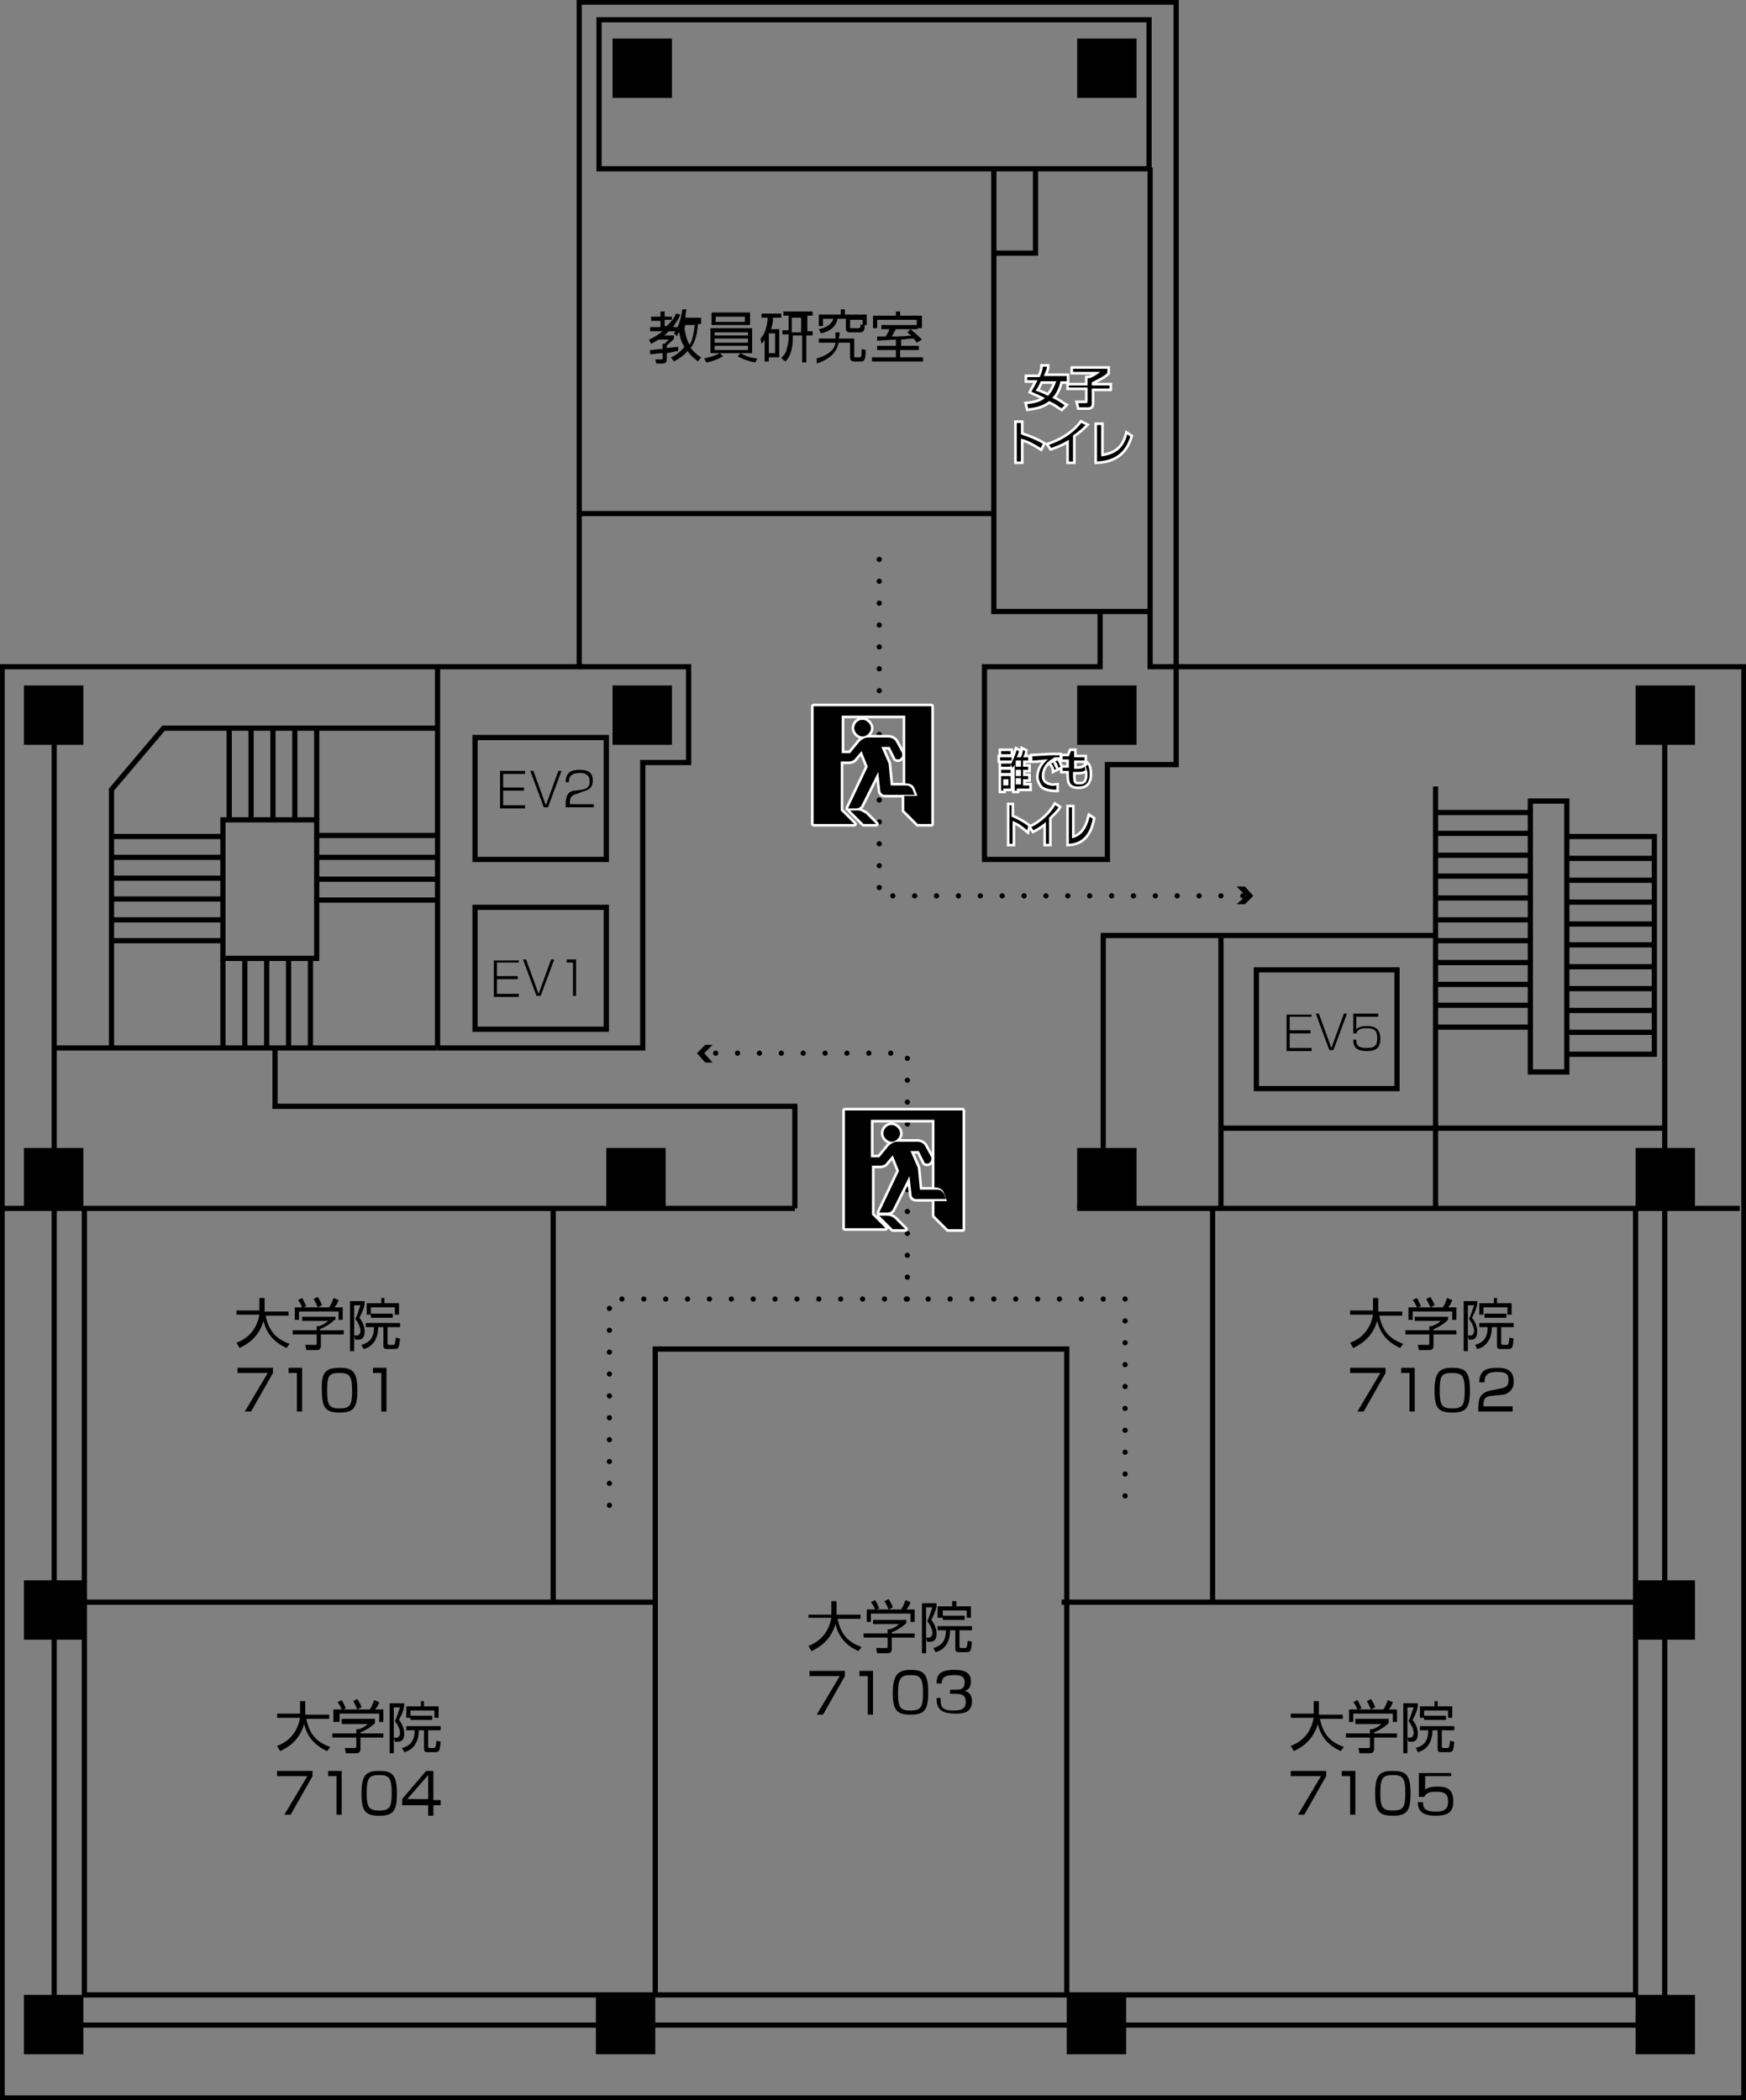 <?xml version="1.0" encoding="utf-8"?>
<!-- Generator: Adobe Illustrator 26.0.1, SVG Export Plug-In . SVG Version: 6.00 Build 0)  -->
<svg version="1.1" id="レイヤー_1" xmlns="http://www.w3.org/2000/svg" xmlns:xlink="http://www.w3.org/1999/xlink" x="0px"
	 y="0px" viewBox="0 0 167.6 201.6" style="enable-background:new 0 0 167.6 201.6;" xml:space="preserve">
<rect x="0" y="0" width="167.6" height="201.6" fill="#808080" stroke="none"/>
<style type="text/css">
	.st0{fill:none;stroke:#000000;stroke-width:0.5;stroke-miterlimit:10;}
	.st1{fill:none;stroke:#FFFFFF;stroke-width:0.5;stroke-miterlimit:10;}
	.st2{fill:none;stroke:#000000;stroke-width:0.5;stroke-linecap:round;stroke-dasharray:0,2.1;}
	.st3{fill:none;stroke:#FFFFFF;stroke-width:0.5;stroke-linejoin:round;}
</style>
<rect x="2.3" y="191.5" width="5.7" height="5.7"/>
<rect x="57.2" y="191.5" width="5.7" height="5.7"/>
<rect x="102.4" y="191.5" width="5.7" height="5.7"/>
<rect x="157" y="191.5" width="5.7" height="5.7"/>
<rect x="2.3" y="151.7" width="5.7" height="5.7"/>
<rect x="157" y="151.7" width="5.7" height="5.7"/>
<rect x="2.3" y="110.2" width="5.7" height="5.7"/>
<rect x="58.2" y="110.2" width="5.7" height="5.7"/>
<rect x="103.4" y="110.2" width="5.7" height="5.7"/>
<rect x="157" y="110.2" width="5.7" height="5.7"/>
<rect x="2.3" y="65.8" width="5.7" height="5.7"/>
<rect x="58.8" y="65.8" width="5.7" height="5.7"/>
<rect x="103.4" y="65.8" width="5.7" height="5.7"/>
<rect x="58.8" y="3.7" width="5.7" height="5.7"/>
<rect x="103.4" y="3.7" width="5.7" height="5.7"/>
<rect x="157" y="65.8" width="5.7" height="5.7"/>
<rect x="146.9" y="76.9" class="st0" width="3.5" height="26"/>
<line class="st0" x1="137.8" y1="78" x2="146.9" y2="78"/>
<line class="st0" x1="137.8" y1="80" x2="146.9" y2="80"/>
<line class="st0" x1="137.8" y1="82.1" x2="146.9" y2="82.1"/>
<line class="st0" x1="137.8" y1="84.1" x2="146.9" y2="84.1"/>
<line class="st0" x1="137.8" y1="86.2" x2="146.9" y2="86.2"/>
<line class="st0" x1="137.8" y1="88.3" x2="146.9" y2="88.3"/>
<line class="st0" x1="137.8" y1="90.3" x2="146.9" y2="90.3"/>
<line class="st0" x1="137.8" y1="92.4" x2="146.9" y2="92.4"/>
<line class="st0" x1="137.8" y1="94.5" x2="146.9" y2="94.5"/>
<line class="st0" x1="137.8" y1="96.5" x2="146.9" y2="96.5"/>
<line class="st0" x1="137.8" y1="98.6" x2="146.9" y2="98.6"/>
<polyline class="st0" points="150.3,80.3 158.8,80.3 158.8,101.2 150.3,101.2 "/>
<line class="st0" x1="150.3" y1="99.1" x2="158.8" y2="99.1"/>
<line class="st0" x1="150.3" y1="97" x2="158.8" y2="97"/>
<line class="st0" x1="150.3" y1="94.9" x2="158.8" y2="94.9"/>
<line class="st0" x1="150.3" y1="92.8" x2="158.8" y2="92.8"/>
<line class="st0" x1="150.3" y1="90.7" x2="158.8" y2="90.7"/>
<line class="st0" x1="150.3" y1="88.7" x2="158.8" y2="88.7"/>
<line class="st0" x1="150.3" y1="86.6" x2="158.8" y2="86.6"/>
<line class="st0" x1="150.3" y1="84.5" x2="158.8" y2="84.5"/>
<line class="st0" x1="150.3" y1="82.4" x2="158.8" y2="82.4"/>
<polyline class="st0" points="5.2,68.7 5.2,194.4 159.8,194.4 159.8,68.7 "/>
<polygon class="st0" points="55.6,0.2 112.9,0.2 112.9,64 167.4,64 167.4,201.4 0.2,201.4 0.2,64 55.6,64 "/>
<rect x="120.6" y="93.1" class="st0" width="13.5" height="11.4"/>
<rect x="57.5" y="1.9" class="st0" width="52.8" height="14.3"/>
<polyline class="st0" points="95.4,16.1 95.4,58.7 110.4,58.7 "/>
<polyline class="st0" points="95.4,24.3 99.4,24.3 99.4,16.1 "/>
<polyline class="st0" points="105.6,58.7 105.6,64 94.5,64 94.5,82.5 106.3,82.5 106.3,73.4 112.9,73.4 112.9,64 110.4,64 
	110.4,16.1 "/>
<polyline class="st0" points="42,100.6 61.7,100.6 61.7,73.2 66.1,73.2 66.1,64 55.6,64 "/>
<line class="st0" x1="5.2" y1="100.6" x2="42" y2="100.6"/>
<line class="st0" x1="42" y1="64" x2="42" y2="100.6"/>
<polyline class="st0" points="42,69.9 15.7,69.9 10.7,75.8 10.7,100.6 "/>
<polyline class="st0" points="26.4,100.6 26.4,106.2 76.3,106.2 76.3,116 "/>
<line class="st0" x1="137.8" y1="75.5" x2="137.8" y2="116"/>
<path class="st0" d="M90.4,191.5"/>
<line class="st0" x1="167" y1="116" x2="103.4" y2="116"/>
<path class="st0" d="M157.6,116"/>
<line class="st0" x1="76.3" y1="116" x2="0.2" y2="116"/>
<path class="st0" d="M76.3,191.5"/>
<polyline class="st0" points="8.1,116 8.1,191.5 157,191.5 157,116 "/>
<line class="st0" x1="62.9" y1="153.8" x2="8.1" y2="153.8"/>
<line class="st0" x1="158.8" y1="153.8" x2="101.9" y2="153.8"/>
<rect x="21.4" y="78.7" class="st0" width="9" height="13.3"/>
<line class="st0" x1="30.4" y1="86.4" x2="42" y2="86.4"/>
<line class="st0" x1="30.4" y1="84.4" x2="42" y2="84.4"/>
<line class="st0" x1="30.4" y1="82.3" x2="42" y2="82.3"/>
<line class="st0" x1="30.4" y1="80.2" x2="42" y2="80.2"/>
<line class="st0" x1="10.7" y1="80.3" x2="21.4" y2="80.3"/>
<line class="st0" x1="10.7" y1="82.3" x2="21.4" y2="82.3"/>
<line class="st0" x1="10.7" y1="84.3" x2="21.4" y2="84.3"/>
<line class="st0" x1="10.7" y1="86.3" x2="21.4" y2="86.3"/>
<line class="st0" x1="10.7" y1="88.3" x2="21.4" y2="88.3"/>
<line class="st0" x1="10.7" y1="90.3" x2="21.4" y2="90.3"/>
<line class="st0" x1="30.4" y1="78.7" x2="30.4" y2="69.9"/>
<line class="st0" x1="28.3" y1="78.7" x2="28.3" y2="69.9"/>
<line class="st0" x1="26.2" y1="78.7" x2="26.2" y2="69.9"/>
<line class="st0" x1="24.1" y1="78.7" x2="24.1" y2="69.9"/>
<line class="st0" x1="22" y1="78.7" x2="22" y2="69.9"/>
<line class="st0" x1="29.8" y1="100.6" x2="29.8" y2="92.1"/>
<line class="st0" x1="27.7" y1="100.6" x2="27.7" y2="92.1"/>
<line class="st0" x1="25.6" y1="100.6" x2="25.6" y2="92.1"/>
<line class="st0" x1="23.5" y1="100.6" x2="23.5" y2="92.1"/>
<line class="st0" x1="21.4" y1="100.6" x2="21.4" y2="92.1"/>
<rect x="45.6" y="70.8" class="st0" width="12.6" height="11.7"/>
<rect x="45.6" y="87.1" class="st0" width="12.6" height="11.7"/>
<polyline class="st0" points="137.8,89.8 105.9,89.8 105.9,110.2 "/>
<line class="st0" x1="117.2" y1="89.8" x2="117.2" y2="116"/>
<line class="st0" x1="117.2" y1="108.3" x2="159.8" y2="108.3"/>
<g>
	<g>
		<path class="st1" d="M102.4,36.3v0.3h-0.6c-0.2,0.9-0.6,1.4-0.8,1.6c0.7,0.3,1,0.6,1.2,0.7l-0.3,0.3c-0.2-0.1-0.5-0.4-1.2-0.7
			c-0.5,0.4-1.1,0.6-2,0.7l-0.1-0.4c0.9-0.1,1.4-0.3,1.7-0.6c-0.8-0.4-1.1-0.5-1.3-0.6c0.1-0.2,0.3-0.5,0.6-1.1h-1v-0.3h1.2
			c0.2-0.4,0.3-0.8,0.3-1l0.4,0c0,0.2-0.1,0.4-0.3,0.9H102.4z M99.9,36.6c-0.2,0.5-0.4,0.8-0.5,0.9c0.3,0.1,0.6,0.2,1.2,0.5
			c0.4-0.4,0.6-0.9,0.8-1.4H99.9z"/>
		<path class="st1" d="M106.3,35.5v0.3c-0.3,0.3-0.7,0.5-1.5,0.9V37h1.7v0.3h-1.7v1.4c0,0.3-0.1,0.4-0.4,0.4h-0.8l-0.1-0.4l0.7,0
			c0.1,0,0.2,0,0.2-0.2v-1.3h-1.8V37h1.8v-0.7h0.2c0.3-0.1,0.8-0.4,1-0.6H103v-0.3H106.3z"/>
		<path class="st1" d="M98,40.6v1.1c0.9,0.3,1.6,0.6,2.1,0.9l-0.2,0.4c-0.8-0.5-1.2-0.7-1.9-0.9v2.2h-0.4v-3.7H98z"/>
		<path class="st1" d="M103,44.3h-0.4v-2.1c-0.1,0.1-0.8,0.5-1.7,0.8l-0.2-0.3c0.6-0.2,2.1-0.8,3.1-2.1l0.4,0.2
			c-0.2,0.2-0.6,0.6-1.2,1V44.3z"/>
		<path class="st1" d="M105.8,43.8c1.4-0.2,2.1-0.9,2.4-2.1l0.3,0.2c-0.3,0.9-0.9,2.3-3.2,2.4v-3.5h0.4V43.8z"/>
	</g>
	<g>
		<path d="M102.4,36.3v0.3h-0.6c-0.2,0.9-0.6,1.4-0.8,1.6c0.7,0.3,1,0.6,1.2,0.7l-0.3,0.3c-0.2-0.1-0.5-0.4-1.2-0.7
			c-0.5,0.4-1.1,0.6-2,0.7l-0.1-0.4c0.9-0.1,1.4-0.3,1.7-0.6c-0.8-0.4-1.1-0.5-1.3-0.6c0.1-0.2,0.3-0.5,0.6-1.1h-1v-0.3h1.2
			c0.2-0.4,0.3-0.8,0.3-1l0.4,0c0,0.2-0.1,0.4-0.3,0.9H102.4z M99.9,36.6c-0.2,0.5-0.4,0.8-0.5,0.9c0.3,0.1,0.6,0.2,1.2,0.5
			c0.4-0.4,0.6-0.9,0.8-1.4H99.9z"/>
		<path d="M106.3,35.5v0.3c-0.3,0.3-0.7,0.5-1.5,0.9V37h1.7v0.3h-1.7v1.4c0,0.3-0.1,0.4-0.4,0.4h-0.8l-0.1-0.4l0.7,0
			c0.1,0,0.2,0,0.2-0.2v-1.3h-1.8V37h1.8v-0.7h0.2c0.3-0.1,0.8-0.4,1-0.6H103v-0.3H106.3z"/>
		<path d="M98,40.6v1.1c0.9,0.3,1.6,0.6,2.1,0.9l-0.2,0.4c-0.8-0.5-1.2-0.7-1.9-0.9v2.2h-0.4v-3.7H98z"/>
		<path d="M103,44.3h-0.4v-2.1c-0.1,0.1-0.8,0.5-1.7,0.8l-0.2-0.3c0.6-0.2,2.1-0.8,3.1-2.1l0.4,0.2c-0.2,0.2-0.6,0.6-1.2,1V44.3z"/>
		<path d="M105.8,43.8c1.4-0.2,2.1-0.9,2.4-2.1l0.3,0.2c-0.3,0.9-0.9,2.3-3.2,2.4v-3.5h0.4V43.8z"/>
	</g>
</g>
<g>
	<g>
		<path class="st1" d="M97.1,72.7V73H96v-0.3H97.1z M97.8,72.1c0,0.2-0.1,0.3-0.2,0.6H98c0.1-0.2,0.2-0.6,0.2-0.7l0.2,0.1
			c0,0.2-0.1,0.4-0.2,0.6h0.5V73h-0.5v0.6h0.5v0.3h-0.5v0.6h0.5v0.3h-0.5v0.6h0.6v0.3h-1.2v0.2h-0.2v-2.5c-0.1,0.2-0.1,0.2-0.2,0.3
			L97,73.4v0.2h-0.9v-0.3H97v0.1c0.2-0.3,0.4-0.8,0.6-1.4L97.8,72.1z M97,72.1v0.3h-0.9v-0.3H97z M97,73.9v0.3h-0.9v-0.3H97z
			 M97,74.5v1.2h-0.7v0.2h-0.2v-1.4H97z M96.8,74.8h-0.5v0.6h0.5V74.8z M98,73h-0.5v0.6H98V73z M98,73.9h-0.5v0.6H98V73.9z M98,74.7
			h-0.5v0.6H98V74.7z"/>
		<path class="st1" d="M101.7,72.7c-0.1,0-0.2,0-0.3,0c-0.2,0-0.2,0-0.3,0.1c-0.6,0.3-1.1,0.9-1.1,1.7c0,0.5,0.3,0.8,0.8,0.9
			c0.3,0.1,0.5,0,0.6,0l0,0.4c-0.6,0-1-0.1-1.3-0.3c-0.2-0.2-0.4-0.6-0.4-0.9c0-0.8,0.5-1.4,0.9-1.7c-0.6,0-0.9,0.1-1.5,0.1l0-0.4
			c0.3,0,1.6-0.1,1.9-0.1c0.1,0,0.6,0,0.7,0L101.7,72.7z M101.2,73.9c0-0.1-0.1-0.4-0.3-0.6l0.2-0.1c0.1,0.3,0.2,0.5,0.3,0.6
			L101.2,73.9z M101.6,73.7c-0.1-0.3-0.1-0.4-0.3-0.6l0.2-0.1c0.1,0.1,0.2,0.4,0.3,0.6L101.6,73.7z"/>
		<path class="st1" d="M102.8,72.1h0.3l0,0.6h1v0.3h-1l0,0.8h0.3c0.5,0,0.6-0.1,0.7-0.2l0.1,0.3c-0.1,0.1-0.2,0.2-0.8,0.2H103
			c0,1,0,1.2,0.6,1.2c0.4,0,0.5-0.1,0.6-0.2c0.1-0.1,0.2-0.4,0.2-0.7c0-0.1,0-0.4-0.2-0.8l0.2-0.2c0.1,0.1,0.2,0.5,0.2,0.9
			c0,1.2-0.8,1.2-1.1,1.2c-0.9,0-0.9-0.5-0.9-1.5h-0.6v-0.3h0.6l0-0.8h-0.6v-0.3h0.6L102.8,72.1z"/>
		<path class="st1" d="M97.1,77.3v1.1c0.7,0.3,1.2,0.6,1.6,0.9l-0.1,0.4c-0.6-0.5-0.9-0.7-1.4-0.9V81h-0.3v-3.7H97.1z"/>
		<path class="st1" d="M100.7,81h-0.3v-2.1c-0.1,0.1-0.6,0.5-1.2,0.8l-0.2-0.3c0.4-0.2,1.5-0.8,2.3-2.1l0.3,0.2
			c-0.1,0.2-0.5,0.6-0.9,1V81z"/>
		<path class="st1" d="M102.8,80.5c1-0.2,1.5-0.9,1.8-2.1l0.3,0.2c-0.2,0.9-0.6,2.3-2.3,2.4v-3.5h0.3V80.5z"/>
	</g>
	<g>
		<path d="M97.1,72.7V73H96v-0.3H97.1z M97.8,72.1c0,0.2-0.1,0.3-0.2,0.6H98c0.1-0.2,0.2-0.6,0.2-0.7l0.2,0.1c0,0.2-0.1,0.4-0.2,0.6
			h0.5V73h-0.5v0.6h0.5v0.3h-0.5v0.6h0.5v0.3h-0.5v0.6h0.6v0.3h-1.2v0.2h-0.2v-2.5c-0.1,0.2-0.1,0.2-0.2,0.3L97,73.4v0.2h-0.9v-0.3
			H97v0.1c0.2-0.3,0.4-0.8,0.6-1.4L97.8,72.1z M97,72.1v0.3h-0.9v-0.3H97z M97,73.9v0.3h-0.9v-0.3H97z M97,74.5v1.2h-0.7v0.2h-0.2
			v-1.4H97z M96.8,74.8h-0.5v0.6h0.5V74.8z M98,73h-0.5v0.6H98V73z M98,73.9h-0.5v0.6H98V73.9z M98,74.7h-0.5v0.6H98V74.7z"/>
		<path d="M101.7,72.7c-0.1,0-0.2,0-0.3,0c-0.2,0-0.2,0-0.3,0.1c-0.6,0.3-1.1,0.9-1.1,1.7c0,0.5,0.3,0.8,0.8,0.9
			c0.3,0.1,0.5,0,0.6,0l0,0.4c-0.6,0-1-0.1-1.3-0.3c-0.2-0.2-0.4-0.6-0.4-0.9c0-0.8,0.5-1.4,0.9-1.7c-0.6,0-0.9,0.1-1.5,0.1l0-0.4
			c0.3,0,1.6-0.1,1.9-0.1c0.1,0,0.6,0,0.7,0L101.7,72.7z M101.2,73.9c0-0.1-0.1-0.4-0.3-0.6l0.2-0.1c0.1,0.3,0.2,0.5,0.3,0.6
			L101.2,73.9z M101.6,73.7c-0.1-0.3-0.1-0.4-0.3-0.6l0.2-0.1c0.1,0.1,0.2,0.4,0.3,0.6L101.6,73.7z"/>
		<path d="M102.8,72.1h0.3l0,0.6h1v0.3h-1l0,0.8h0.3c0.5,0,0.6-0.1,0.7-0.2l0.1,0.3c-0.1,0.1-0.2,0.2-0.8,0.2H103c0,1,0,1.2,0.6,1.2
			c0.4,0,0.5-0.1,0.6-0.2c0.1-0.1,0.2-0.4,0.2-0.7c0-0.1,0-0.4-0.2-0.8l0.2-0.2c0.1,0.1,0.2,0.5,0.2,0.9c0,1.2-0.8,1.2-1.1,1.2
			c-0.9,0-0.9-0.5-0.9-1.5h-0.6v-0.3h0.6l0-0.8h-0.6v-0.3h0.6L102.8,72.1z"/>
		<path d="M97.1,77.3v1.1c0.7,0.3,1.2,0.6,1.6,0.9l-0.1,0.4c-0.6-0.5-0.9-0.7-1.4-0.9V81h-0.3v-3.7H97.1z"/>
		<path d="M100.7,81h-0.3v-2.1c-0.1,0.1-0.6,0.5-1.2,0.8l-0.2-0.3c0.4-0.2,1.5-0.8,2.3-2.1l0.3,0.2c-0.1,0.2-0.5,0.6-0.9,1V81z"/>
		<path d="M102.8,80.5c1-0.2,1.5-0.9,1.8-2.1l0.3,0.2c-0.2,0.9-0.6,2.3-2.3,2.4v-3.5h0.3V80.5z"/>
	</g>
</g>
<g>
	<path d="M125.9,97.3v0.3h-2.1v1.3h2v0.3h-2v1.4h2.1v0.3h-2.4v-3.5H125.9z"/>
	<path d="M126.6,97.3l1.2,3.3l1.2-3.3h0.3l-1.3,3.5h-0.4l-1.3-3.5H126.6z"/>
	<path d="M132.3,97.3v0.3h-2.1l0,1.2c0.1-0.1,0.3-0.3,1-0.3c0.4,0,1.3,0,1.3,1.2c0,0.9-0.4,1.2-1.3,1.2c-1.2,0-1.3-0.6-1.3-1.1h0.3
		c0,0.4,0,0.8,1,0.8c0.7,0,1-0.2,1-0.9c0-0.6-0.1-1-1-1c-0.7,0-0.9,0.2-1,0.5h-0.3l0-1.9H132.3z"/>
</g>
<g>
	<path d="M50.4,74v0.3h-2.1v1.3h2v0.3h-2v1.4h2.1v0.3h-2.4V74H50.4z"/>
	<path d="M51.2,74l1.2,3.3l1.2-3.3h0.3l-1.3,3.5h-0.4L50.9,74H51.2z"/>
	<path d="M55.4,76.2c-0.4,0.1-0.7,0.2-0.7,0.9v0.1H57v0.3h-2.7v-0.1c0-0.4,0-0.6,0.1-0.9c0.1-0.5,0.6-0.6,0.8-0.6l0.7-0.1
		c0.4-0.1,0.7-0.2,0.7-0.8c0-0.6-0.4-0.8-0.9-0.8c-0.8,0-1.1,0.3-1.1,0.9h-0.3c0-1,0.6-1.2,1.3-1.2c0.4,0,1.3,0,1.3,1
		c0,0.6-0.2,0.9-1,1.1L55.4,76.2z"/>
</g>
<g>
	<path d="M49.8,92.1v0.3h-2.1v1.3h2v0.3h-2v1.4h2.1v0.3h-2.4v-3.5H49.8z"/>
	<path d="M50.5,92.1l1.2,3.3l1.2-3.3h0.3l-1.3,3.5h-0.4l-1.3-3.5H50.5z"/>
	<path d="M55.3,92.1v3.5H55v-3.2h-0.6v-0.3H55.3z"/>
</g>
<g>
	<path d="M79.8,153.7h0.5v1.3h2.3v0.4h-2.2c0.3,1.4,0.9,2.2,2.3,2.7l-0.3,0.4c-1.1-0.5-1.9-1.3-2.2-2.6c-0.5,1.7-1.7,2.3-2.3,2.6
		l-0.3-0.5c0.8-0.3,1.9-1,2.2-2.7h-2.2V155h2.2V153.7z"/>
	<path d="M87,155.8c-0.4,0.4-0.9,0.7-1.4,0.9v0.1h2.2v0.4h-2.2v1.1c0,0.4-0.3,0.4-0.4,0.4h-1l-0.1-0.5l0.9,0c0.2,0,0.2,0,0.2-0.2
		v-0.8h-2.3v-0.4h2.3v-0.4h0.2c0.1,0,0.6-0.2,0.9-0.5h-2.5v-0.4H87V155.8z M86.5,154.5c0.2-0.3,0.4-0.8,0.4-0.9l0.5,0.2
		c-0.1,0.3-0.2,0.5-0.4,0.7h0.8v1.2h-0.4v-0.8h-3.8v0.8h-0.4v-1.2h0.8c-0.1-0.3-0.3-0.6-0.4-0.7l0.4-0.2c0.2,0.3,0.3,0.6,0.4,0.8
		l-0.3,0.1H86.5z M85.3,154.5c-0.1-0.2-0.2-0.5-0.4-0.8l0.4-0.2c0.2,0.3,0.4,0.7,0.4,0.8L85.3,154.5z"/>
	<path d="M89.9,153.8v0.4c-0.1,0.5-0.2,0.7-0.5,1.3c0.5,0.6,0.5,1.2,0.5,1.3c0,0.2,0,0.8-0.6,0.8H89l-0.1-0.4h0.3
		c0.2,0,0.3-0.3,0.3-0.4c0-0.4-0.2-0.8-0.5-1.2c0.2-0.3,0.3-0.8,0.5-1.3h-0.6v4.4h-0.4v-4.8H89.9z M92.1,156.5v1.5
		c0,0.1,0,0.2,0.2,0.2h0.3c0.2,0,0.2,0,0.3-0.7l0.4,0.1c-0.1,0.9-0.1,1-0.6,1h-0.6c-0.4,0-0.4-0.1-0.4-0.5v-1.6h-0.5
		c0,1.5-0.9,2-1.4,2.1l-0.2-0.4c0.7-0.2,1.2-0.6,1.2-1.7h-0.8v-0.4h3.3v0.4H92.1z M91.8,153.7v0.5h1.4v1.1h-0.4v-0.7h-2.3v0.7H90
		v-1.1h1.4v-0.5H91.8z M90.5,155.5v-0.4h2.1v0.4H90.5z"/>
	<path d="M81.1,160.4v0.5l-2.1,3.7h-0.6l2.2-3.7h-2.9v-0.5H81.1z"/>
	<path d="M83.8,160.4v4.2h-0.5v-3.7h-0.8v-0.5H83.8z"/>
	<path d="M87.4,160.3c1.3,0,1.7,0.4,1.7,2.2c0,1.7-0.4,2.1-1.7,2.1c-1.3,0-1.7-0.4-1.7-2.1C85.7,160.8,86.2,160.3,87.4,160.3z
		 M86.2,162.5c0,1.4,0.2,1.7,1.2,1.7c1,0,1.2-0.3,1.2-1.7c0-1.5-0.3-1.7-1.2-1.7C86.5,160.8,86.2,161.1,86.2,162.5z"/>
	<path d="M90.3,163.2c0,0.5,0,1,1.2,1c0.7,0,1.2-0.1,1.2-0.8c0-0.3,0-0.8-0.9-0.8h-0.6v-0.4h0.6c0.3,0,0.8,0,0.8-0.7
		c0-0.6-0.4-0.7-1-0.7c-1.1,0-1.2,0.4-1.2,0.8h-0.5c0-0.9,0.4-1.3,1.7-1.3c0.5,0,1.6,0,1.6,1.1c0,0.8-0.5,0.9-0.6,0.9
		c0.2,0.1,0.7,0.2,0.7,1c0,1.2-1,1.2-1.6,1.2c-1.3,0-1.8-0.4-1.8-1.5H90.3z"/>
</g>
<g>
	<path d="M126.1,163.3h0.5v1.3h2.3v0.4h-2.2c0.3,1.4,0.9,2.2,2.3,2.7l-0.3,0.4c-1.1-0.5-1.9-1.3-2.2-2.6c-0.5,1.7-1.7,2.3-2.3,2.6
		l-0.3-0.5c0.8-0.3,1.9-1,2.2-2.7h-2.2v-0.4h2.2V163.3z"/>
	<path d="M133.3,165.4c-0.4,0.4-0.9,0.7-1.4,0.9v0.1h2.2v0.4h-2.2v1.1c0,0.4-0.3,0.4-0.4,0.4h-1l-0.1-0.5l0.9,0c0.2,0,0.2,0,0.2-0.2
		v-0.8h-2.3v-0.4h2.3v-0.4h0.2c0.1,0,0.6-0.2,0.9-0.5h-2.5V165h3.2V165.4z M132.8,164.1c0.2-0.3,0.4-0.8,0.4-0.9l0.5,0.2
		c-0.1,0.3-0.2,0.5-0.4,0.7h0.8v1.2h-0.4v-0.8h-3.8v0.8h-0.4v-1.2h0.8c-0.1-0.3-0.3-0.6-0.4-0.7l0.4-0.2c0.2,0.3,0.3,0.6,0.4,0.8
		l-0.3,0.1H132.8z M131.6,164.1c-0.1-0.2-0.2-0.5-0.4-0.8l0.4-0.2c0.2,0.3,0.4,0.7,0.4,0.8L131.6,164.1z"/>
	<path d="M136.1,163.4v0.4c-0.1,0.5-0.2,0.7-0.5,1.3c0.5,0.6,0.5,1.2,0.5,1.3c0,0.2,0,0.8-0.6,0.8h-0.3l-0.1-0.4h0.3
		c0.2,0,0.3-0.3,0.3-0.4c0-0.4-0.2-0.8-0.5-1.2c0.2-0.3,0.3-0.8,0.5-1.3h-0.6v4.4h-0.4v-4.8H136.1z M138.4,166.1v1.5
		c0,0.1,0,0.2,0.2,0.2h0.3c0.2,0,0.2,0,0.3-0.7l0.4,0.1c-0.1,0.9-0.1,1-0.6,1h-0.6c-0.4,0-0.4-0.1-0.4-0.5v-1.6h-0.5
		c0,1.5-0.9,2-1.4,2.1l-0.2-0.4c0.7-0.2,1.2-0.6,1.2-1.7h-0.8v-0.4h3.3v0.4H138.4z M138,163.3v0.5h1.4v1.1H139v-0.7h-2.3v0.7h-0.4
		v-1.1h1.4v-0.5H138z M136.7,165.1v-0.4h2.1v0.4H136.7z"/>
	<path d="M127.3,170v0.5l-2.1,3.7h-0.6l2.2-3.7h-2.9V170H127.3z"/>
	<path d="M130.1,170v4.2h-0.5v-3.7h-0.8V170H130.1z"/>
	<path d="M133.7,170c1.3,0,1.7,0.4,1.7,2.2c0,1.7-0.4,2.1-1.7,2.1c-1.3,0-1.7-0.4-1.7-2.1C132,170.4,132.4,170,133.7,170z
		 M132.5,172.1c0,1.4,0.2,1.7,1.2,1.7c1,0,1.2-0.3,1.2-1.7c0-1.5-0.3-1.7-1.2-1.7C132.7,170.4,132.5,170.7,132.5,172.1z"/>
	<path d="M139.3,170v0.5h-2.5l0,1.3c0.1-0.1,0.4-0.3,1.2-0.3c0.8,0,1.5,0.2,1.5,1.4c0,0.9-0.3,1.4-1.7,1.4c-1.3,0-1.7-0.5-1.7-1.3
		h0.5c0,0.4,0,0.9,1.2,0.9c0.8,0,1.2-0.2,1.2-0.9c0-0.6-0.1-1-1.1-1c-0.9,0-1,0.2-1.2,0.5h-0.5l0-2.3H139.3z"/>
</g>
<g>
	<path d="M28.8,163.3h0.5v1.3h2.3v0.4h-2.2c0.3,1.4,0.9,2.2,2.3,2.7l-0.3,0.4c-1.1-0.5-1.9-1.3-2.2-2.6c-0.5,1.7-1.7,2.3-2.3,2.6
		l-0.3-0.5c0.8-0.3,1.9-1,2.2-2.7h-2.2v-0.4h2.2V163.3z"/>
	<path d="M36,165.4c-0.4,0.4-0.9,0.7-1.4,0.9v0.1h2.2v0.4h-2.2v1.1c0,0.4-0.3,0.4-0.4,0.4h-1l-0.1-0.5l0.9,0c0.2,0,0.2,0,0.2-0.2
		v-0.8h-2.3v-0.4h2.3v-0.4h0.2c0.1,0,0.6-0.2,0.9-0.5h-2.5V165H36V165.4z M35.5,164.1c0.2-0.3,0.4-0.8,0.4-0.9l0.5,0.2
		c-0.1,0.3-0.2,0.5-0.4,0.7h0.8v1.2h-0.4v-0.8h-3.8v0.8H32v-1.2h0.8c-0.1-0.3-0.3-0.6-0.4-0.7l0.4-0.2c0.2,0.3,0.3,0.6,0.4,0.8
		l-0.3,0.1H35.5z M34.3,164.1c-0.1-0.2-0.2-0.5-0.4-0.8l0.4-0.2c0.2,0.3,0.4,0.7,0.4,0.8L34.3,164.1z"/>
	<path d="M38.8,163.4v0.4c-0.1,0.5-0.2,0.7-0.5,1.3c0.5,0.6,0.5,1.2,0.5,1.3c0,0.2,0,0.8-0.6,0.8h-0.3l-0.1-0.4h0.3
		c0.2,0,0.3-0.3,0.3-0.4c0-0.4-0.2-0.8-0.5-1.2c0.2-0.3,0.3-0.8,0.5-1.3h-0.6v4.4h-0.4v-4.8H38.8z M41.1,166.1v1.5
		c0,0.1,0,0.2,0.2,0.2h0.3c0.2,0,0.2,0,0.3-0.7l0.4,0.1c-0.1,0.9-0.1,1-0.6,1h-0.6c-0.4,0-0.4-0.1-0.4-0.5v-1.6h-0.5
		c0,1.5-0.9,2-1.4,2.1l-0.2-0.4c0.7-0.2,1.2-0.6,1.2-1.7h-0.8v-0.4h3.3v0.4H41.1z M40.7,163.3v0.5h1.4v1.1h-0.4v-0.7h-2.3v0.7h-0.4
		v-1.1h1.4v-0.5H40.7z M39.4,165.1v-0.4h2.1v0.4H39.4z"/>
	<path d="M30,170v0.5l-2.1,3.7h-0.6l2.2-3.7h-2.9V170H30z"/>
	<path d="M32.8,170v4.2h-0.5v-3.7h-0.8V170H32.8z"/>
	<path d="M36.4,170c1.3,0,1.7,0.4,1.7,2.2c0,1.7-0.4,2.1-1.7,2.1c-1.3,0-1.7-0.4-1.7-2.1C34.7,170.4,35.1,170,36.4,170z M35.2,172.1
		c0,1.4,0.2,1.7,1.2,1.7c1,0,1.2-0.3,1.2-1.7c0-1.5-0.3-1.7-1.2-1.7C35.4,170.4,35.2,170.7,35.2,172.1z"/>
	<path d="M41.6,170v2.8h0.7v0.5h-0.7v1h-0.5v-1h-2.5v-0.6l2.3-2.7H41.6z M41.1,170.4l-2,2.3h2V170.4z"/>
</g>
<g>
	<path d="M131.8,124.6h0.5v1.3h2.3v0.4h-2.2c0.3,1.4,0.9,2.2,2.3,2.7l-0.3,0.4c-1.1-0.5-1.9-1.3-2.2-2.6c-0.5,1.7-1.7,2.3-2.3,2.6
		l-0.3-0.5c0.8-0.3,1.9-1,2.2-2.7h-2.2v-0.4h2.2V124.6z"/>
	<path d="M139,126.7c-0.4,0.4-0.9,0.7-1.4,0.9v0.1h2.2v0.4h-2.2v1.1c0,0.4-0.3,0.4-0.4,0.4h-1l-0.1-0.5l0.9,0c0.2,0,0.2,0,0.2-0.2
		v-0.8h-2.3v-0.4h2.3v-0.4h0.2c0.1,0,0.6-0.2,0.9-0.5h-2.5v-0.4h3.2V126.7z M138.5,125.5c0.2-0.3,0.4-0.8,0.4-0.9l0.5,0.2
		c-0.1,0.3-0.2,0.5-0.4,0.7h0.8v1.2h-0.4v-0.8h-3.8v0.8h-0.4v-1.2h0.8c-0.1-0.3-0.3-0.6-0.4-0.7l0.4-0.2c0.2,0.3,0.3,0.6,0.4,0.8
		l-0.3,0.1H138.5z M137.3,125.5c-0.1-0.2-0.2-0.5-0.4-0.8l0.4-0.2c0.2,0.3,0.4,0.7,0.4,0.8L137.3,125.5z"/>
	<path d="M141.8,124.8v0.4c-0.1,0.5-0.2,0.7-0.5,1.3c0.5,0.6,0.5,1.2,0.5,1.3c0,0.2,0,0.8-0.6,0.8H141l-0.1-0.4h0.3
		c0.2,0,0.3-0.3,0.3-0.4c0-0.4-0.2-0.8-0.5-1.2c0.2-0.3,0.3-0.8,0.5-1.3h-0.6v4.4h-0.4v-4.8H141.8z M144.1,127.4v1.5
		c0,0.1,0,0.2,0.2,0.2h0.3c0.2,0,0.2,0,0.3-0.7l0.4,0.1c-0.1,0.9-0.1,1-0.6,1h-0.6c-0.4,0-0.4-0.1-0.4-0.5v-1.6h-0.5
		c0,1.5-0.9,2-1.4,2.1l-0.2-0.4c0.7-0.2,1.2-0.6,1.2-1.7h-0.8V127h3.3v0.4H144.1z M143.7,124.6v0.5h1.4v1.1h-0.4v-0.7h-2.3v0.7H142
		v-1.1h1.4v-0.5H143.7z M142.5,126.5v-0.4h2.1v0.4H142.5z"/>
	<path d="M133,131.3v0.5l-2.1,3.7h-0.6l2.2-3.7h-2.9v-0.5H133z"/>
	<path d="M135.8,131.3v4.2h-0.5v-3.7h-0.8v-0.5H135.8z"/>
	<path d="M139.4,131.3c1.3,0,1.7,0.4,1.7,2.2c0,1.7-0.4,2.1-1.7,2.1c-1.3,0-1.7-0.4-1.7-2.1C137.7,131.7,138.2,131.3,139.4,131.3z
		 M138.2,133.5c0,1.4,0.2,1.7,1.2,1.7c1,0,1.2-0.3,1.2-1.7c0-1.5-0.3-1.7-1.2-1.7C138.4,131.8,138.2,132,138.2,133.5z"/>
	<path d="M143.1,134c-0.4,0.1-0.7,0.1-0.7,0.9v0.1h2.8v0.5h-3.3v-0.3c0-1.1,0.3-1.5,1.1-1.7l1-0.2c0.5-0.1,0.8-0.2,0.8-0.8
		c0-0.6-0.2-0.8-1.1-0.8c-0.9,0-1.2,0.3-1.2,1h-0.5c0-1,0.5-1.4,1.7-1.4c0.7,0,1.6,0.1,1.6,1.3c0,0.2,0,0.6-0.3,0.9
		c-0.2,0.2-0.5,0.4-0.9,0.4L143.1,134z"/>
</g>
<g>
	<path d="M24.9,124.6h0.5v1.3h2.3v0.4h-2.2c0.3,1.4,0.9,2.2,2.3,2.7l-0.3,0.4c-1.1-0.5-1.9-1.3-2.2-2.6c-0.5,1.7-1.7,2.3-2.3,2.6
		l-0.3-0.5c0.8-0.3,1.9-1,2.2-2.7h-2.2v-0.4h2.2V124.6z"/>
	<path d="M32.1,126.7c-0.4,0.4-0.9,0.7-1.4,0.9v0.1H33v0.4h-2.2v1.1c0,0.4-0.3,0.4-0.4,0.4h-1l-0.1-0.5l0.9,0c0.2,0,0.2,0,0.2-0.2
		v-0.8h-2.3v-0.4h2.3v-0.4h0.2c0.1,0,0.6-0.2,0.9-0.5h-2.5v-0.4h3.2V126.7z M31.6,125.5c0.2-0.3,0.4-0.8,0.4-0.9l0.5,0.2
		c-0.1,0.3-0.2,0.5-0.4,0.7h0.8v1.2h-0.4v-0.8h-3.8v0.8h-0.4v-1.2H29c-0.1-0.3-0.3-0.6-0.4-0.7l0.4-0.2c0.2,0.3,0.3,0.6,0.4,0.8
		l-0.3,0.1H31.6z M30.5,125.5c-0.1-0.2-0.2-0.5-0.4-0.8l0.4-0.2c0.2,0.3,0.4,0.7,0.4,0.8L30.5,125.5z"/>
	<path d="M35,124.8v0.4c-0.1,0.5-0.2,0.7-0.5,1.3c0.5,0.6,0.5,1.2,0.5,1.3c0,0.2,0,0.8-0.6,0.8h-0.3l-0.1-0.4h0.3
		c0.2,0,0.3-0.3,0.3-0.4c0-0.4-0.2-0.8-0.5-1.2c0.2-0.3,0.3-0.8,0.5-1.3h-0.6v4.4h-0.4v-4.8H35z M37.2,127.4v1.5
		c0,0.1,0,0.2,0.2,0.2h0.3c0.2,0,0.2,0,0.3-0.7l0.4,0.1c-0.1,0.9-0.1,1-0.6,1h-0.6c-0.4,0-0.4-0.1-0.4-0.5v-1.6h-0.5
		c0,1.5-0.9,2-1.4,2.1l-0.2-0.4c0.7-0.2,1.2-0.6,1.2-1.7h-0.8V127h3.3v0.4H37.2z M36.9,124.6v0.5h1.4v1.1h-0.4v-0.7h-2.3v0.7h-0.4
		v-1.1h1.4v-0.5H36.9z M35.6,126.5v-0.4h2.1v0.4H35.6z"/>
	<path d="M26.2,131.3v0.5l-2.1,3.7h-0.6l2.2-3.7h-2.9v-0.5H26.2z"/>
	<path d="M29,131.3v4.2h-0.5v-3.7h-0.8v-0.5H29z"/>
	<path d="M32.6,131.3c1.3,0,1.7,0.4,1.7,2.2c0,1.7-0.4,2.1-1.7,2.1c-1.3,0-1.7-0.4-1.7-2.1C30.8,131.7,31.3,131.3,32.6,131.3z
		 M31.4,133.5c0,1.4,0.2,1.7,1.2,1.7c1,0,1.2-0.3,1.2-1.7c0-1.5-0.3-1.7-1.2-1.7C31.6,131.8,31.4,132,31.4,133.5z"/>
	<path d="M37.1,131.3v4.2h-0.5v-3.7h-0.8v-0.5H37.1z"/>
</g>
<g>
	<path d="M65.3,30.2c-0.1,0.3-0.3,0.6-0.7,1.2H65v0.4h-0.8c-0.3,0.3-0.4,0.4-0.5,0.4h1v0.3c-0.2,0.3-0.6,0.5-0.7,0.7v0.2
		c0.4,0,0.7-0.1,1.1-0.1v0.4c-0.2,0-0.5,0.1-1.1,0.2v0.6c0,0.1,0,0.4-0.4,0.4h-0.6l-0.1-0.4l0.6,0c0.1,0,0.1,0,0.1-0.1v-0.5
		c-0.4,0-0.9,0.1-1.2,0.1l0-0.4c0.3,0,0.9-0.1,1.2-0.1v-0.5h0.2c0.1-0.1,0.3-0.3,0.4-0.4h-1c-0.3,0.2-0.5,0.3-0.7,0.4l-0.2-0.4
		c0.2-0.1,0.7-0.3,1.3-0.8h-1.2v-0.4h1v-0.6h-0.9v-0.4h0.9v-0.5h0.4v0.5h0.7v0.4c0.2-0.3,0.3-0.5,0.4-0.7L65.3,30.2z M64,31.3
		c0.3-0.3,0.5-0.5,0.5-0.6h-0.7v0.6H64z M67.3,30.7v0.4H67c-0.1,1.3-0.4,1.9-0.7,2.3c0.4,0.5,0.8,0.8,1,0.9l-0.3,0.4
		c-0.2-0.2-0.6-0.4-1-1c-0.5,0.6-1,0.8-1.3,1l-0.3-0.4c0.3-0.1,0.8-0.4,1.3-1c-0.2-0.3-0.4-0.7-0.5-1.4c-0.1,0.1-0.2,0.2-0.2,0.4
		l-0.3-0.3c0.2-0.3,0.6-0.9,0.8-2.3l0.4,0c-0.1,0.4-0.1,0.6-0.1,0.8H67.3z M65.8,31.1c0,0.1,0,0.1-0.1,0.4c0.1,0.6,0.2,1.1,0.5,1.6
		c0.3-0.5,0.4-1.2,0.5-1.9H65.8z"/>
	<path d="M69.4,34.2c-0.2,0.1-0.6,0.4-1.6,0.6l-0.2-0.4c1-0.2,1.3-0.4,1.5-0.5L69.4,34.2z M72.2,31.5v2.4h-4v-2.4H72.2z M68.3,30H72
		v1.2h-3.7V30z M68.6,31.9v0.3h3.2v-0.3H68.6z M68.6,32.5v0.4h3.2v-0.4H68.6z M68.6,33.2v0.4h3.2v-0.4H68.6z M68.7,30.9h2.8v-0.5
		h-2.8V30.9z M71.1,33.9c0.6,0.4,1.3,0.5,1.6,0.5l-0.2,0.4c-0.5-0.1-1.2-0.3-1.7-0.6L71.1,33.9z"/>
	<path d="M74.8,31.6v2.7h-1v0.4h-0.4v-2.1c-0.1,0.2-0.2,0.3-0.3,0.4L73,32.5c0.2-0.2,0.6-0.7,0.7-2h-0.6v-0.4h1.9v0.4h-0.8
		c0,0.3,0,0.6-0.2,1.1H74.8z M74.4,32h-0.6v1.9h0.6V32z M77.4,31.8H78v0.4h-0.6v2.6h-0.4v-2.6h-0.9v0.3c0,1.4-0.5,2-0.7,2.2
		l-0.4-0.3c0.1-0.2,0.4-0.4,0.5-0.8c0-0.1,0.2-0.6,0.2-1.2v-0.3h-0.6v-0.4h0.6v-1.4h-0.5v-0.4h2.8v0.4h-0.5V31.8z M76.9,30.5h-0.9
		v1.4h0.9V30.5z"/>
	<path d="M78.4,34.4c1.5-0.4,1.8-1.2,1.8-1.5h-1.6v-0.4h1.6c0-0.3,0-0.4,0-0.6h0.4c0,0.2,0,0.3-0.1,0.6h1.5v1.7c0,0.1,0,0.1,0.1,0.1
		h0.4c0.2,0,0.2-0.1,0.2-0.8l0.4,0.1c0,0.8-0.1,1.1-0.4,1.1h-0.7c-0.4,0-0.4-0.3-0.4-0.4v-1.4h-1.1c-0.1,0.4-0.3,1.4-2.1,2
		L78.4,34.4z M81.6,31.9c-0.3,0-0.4-0.1-0.4-0.4v-0.9h-0.8c-0.1,0.4-0.3,1.1-1.6,1.4l-0.2-0.4c1-0.2,1.3-0.7,1.4-1h-1v0.7h-0.4v-1.1
		h2.1v-0.5h0.4v0.5h2.1v1H83c0,0.5-0.1,0.7-0.4,0.7H81.6z M82.8,31.2v-0.5h-1.2v0.7c0,0.1,0,0.1,0.1,0.1h0.7c0.2,0,0.2-0.1,0.2-0.4
		L82.8,31.2z"/>
	<path d="M86.4,33.2h1.8v0.4h-1.8v0.7h2.2v0.4h-4.9v-0.4H86v-0.7h-1.8v-0.4H86v-0.6c-0.3,0-1.6,0.1-1.8,0.1l0-0.4c0.1,0,0.7,0,0.8,0
		c0.3-0.4,0.3-0.6,0.4-0.7h-0.8v-0.4h3.5v0.4h-2.1c-0.2,0.3-0.2,0.4-0.4,0.7c0.8,0,1,0,1.9-0.1c-0.2-0.1-0.3-0.2-0.4-0.3l0.3-0.3
		c0.5,0.4,0.9,0.8,1.1,1L88,32.9c-0.1-0.1-0.1-0.2-0.3-0.4c-0.2,0-1.2,0.1-1.2,0.1V33.2z M86.4,29.9v0.4h2.1v1.2h-0.5v-0.8h-3.8v0.8
		h-0.4v-1.2H86v-0.4H86.4z"/>
</g>
<line class="st0" x1="55.6" y1="49.3" x2="95.4" y2="49.3"/>
<polyline class="st0" points="62.9,191.5 62.9,129.5 102.4,129.5 102.4,191.5 "/>
<line class="st0" x1="53.1" y1="153.8" x2="53.1" y2="116"/>
<line class="st0" x1="116.4" y1="153.8" x2="116.4" y2="116"/>
<g>
	<g>
		<polyline class="st2" points="84.4,53.7 84.4,86 119.7,86 		"/>
		<g>
			<polygon points="118.7,86.8 119.6,86 118.7,85.1 119.5,85.1 120.3,86 119.5,86.8 			"/>
		</g>
	</g>
</g>
<g>
	<g>
		<polyline class="st2" points="87.1,124.7 87.1,101.1 67.4,101.1 		"/>
		<g>
			<polygon points="68.4,100.3 67.6,101.1 68.4,102 67.7,102 66.9,101.1 67.7,100.3 			"/>
		</g>
	</g>
</g>
<g>
	<g>
		<path class="st3" d="M88.1,76.5l-0.3-0.8c-0.1-0.3-0.4-0.5-0.8-0.5h-0.1v-6.5h-6.1v3.6h0.8l0.9-1.1c0.2-0.2,0.5-0.4,0.8-0.4h2
			c0.3,0,0.6,0.2,0.7,0.4l0.6,1.1c0,0,0,0.1,0,0.2c0,0.2-0.2,0.4-0.4,0.4c-0.2,0-0.3-0.1-0.3-0.2l-0.5-1h-0.8l0.7,1.6l0.2,2.1H87
			c0.3,0,0.5,0.2,0.6,0.4l0.2,0.5h-2.9c-0.2,0-0.4-0.2-0.4-0.4l-0.2-1.8l-1.6,3.2c-0.1,0.2-0.3,0.3-0.5,0.3h-0.8l1.9-4l-0.6-1.5
			l-0.6,0.7c-0.1,0.2-0.4,0.3-0.6,0.3h-0.8v4.7l1.3,1.3h-3.9V67.8h11.3v11.3h-1.3l-1.3-1.3v-1.4H88.1z M82.8,69.1
			c0.4,0,0.8,0.4,0.8,0.8c0,0.4-0.4,0.8-0.8,0.8c-0.4,0-0.8-0.4-0.8-0.8C82,69.5,82.3,69.1,82.8,69.1z M83.1,78.1l1,1h-1.2l-1.3-1.3
			h0.8C82.6,77.8,82.9,78,83.1,78.1z"/>
	</g>
	<g>
		<path d="M88.1,76.5l-0.3-0.8c-0.1-0.3-0.4-0.5-0.8-0.5h-0.1v-6.5h-6.1v3.6h0.8l0.9-1.1c0.2-0.2,0.5-0.4,0.8-0.4h2
			c0.3,0,0.6,0.2,0.7,0.4l0.6,1.1c0,0,0,0.1,0,0.2c0,0.2-0.2,0.4-0.4,0.4c-0.2,0-0.3-0.1-0.3-0.2l-0.5-1h-0.8l0.7,1.6l0.2,2.1H87
			c0.3,0,0.5,0.2,0.6,0.4l0.2,0.5h-2.9c-0.2,0-0.4-0.2-0.4-0.4l-0.2-1.8l-1.6,3.2c-0.1,0.2-0.3,0.3-0.5,0.3h-0.8l1.9-4l-0.6-1.5
			l-0.6,0.7c-0.1,0.2-0.4,0.3-0.6,0.3h-0.8v4.7l1.3,1.3h-3.9V67.8h11.3v11.3h-1.3l-1.3-1.3v-1.4H88.1z M82.8,69.1
			c0.4,0,0.8,0.4,0.8,0.8c0,0.4-0.4,0.8-0.8,0.8c-0.4,0-0.8-0.4-0.8-0.8C82,69.5,82.3,69.1,82.8,69.1z M83.1,78.1l1,1h-1.2l-1.3-1.3
			h0.8C82.6,77.8,82.9,78,83.1,78.1z"/>
	</g>
</g>
<g>
	<g>
		<path class="st3" d="M90.9,115.3l-0.3-0.8c-0.1-0.3-0.4-0.5-0.8-0.5h-0.1v-6.5h-6.1v3.6h0.8l0.9-1.1c0.2-0.2,0.5-0.4,0.8-0.4h2
			c0.3,0,0.6,0.2,0.7,0.4l0.6,1.1c0,0,0,0.1,0,0.2c0,0.2-0.2,0.4-0.4,0.4c-0.2,0-0.3-0.1-0.3-0.2l-0.5-1h-0.8l0.7,1.6l0.2,2.1h1.7
			c0.3,0,0.5,0.2,0.6,0.4l0.2,0.5h-2.9c-0.2,0-0.4-0.2-0.4-0.4l-0.2-1.8l-1.6,3.2c-0.1,0.2-0.3,0.3-0.5,0.3h-0.8l1.9-4l-0.6-1.5
			l-0.6,0.7c-0.1,0.2-0.4,0.3-0.6,0.3h-0.8v4.7l1.3,1.3h-3.9v-11.3h11.3V118H91l-1.3-1.3v-1.4H90.9z M85.6,108
			c0.4,0,0.8,0.4,0.8,0.8c0,0.4-0.4,0.8-0.8,0.8c-0.4,0-0.8-0.4-0.8-0.8C84.8,108.4,85.1,108,85.6,108z M85.9,117l1,1h-1.2l-1.3-1.3
			h0.8C85.4,116.7,85.7,116.8,85.9,117z"/>
	</g>
	<g>
		<path d="M90.9,115.3l-0.3-0.8c-0.1-0.3-0.4-0.5-0.8-0.5h-0.1v-6.5h-6.1v3.6h0.8l0.9-1.1c0.2-0.2,0.5-0.4,0.8-0.4h2
			c0.3,0,0.6,0.2,0.7,0.4l0.6,1.1c0,0,0,0.1,0,0.2c0,0.2-0.2,0.4-0.4,0.4c-0.2,0-0.3-0.1-0.3-0.2l-0.5-1h-0.8l0.7,1.6l0.2,2.1h1.7
			c0.3,0,0.5,0.2,0.6,0.4l0.2,0.5h-2.9c-0.2,0-0.4-0.2-0.4-0.4l-0.2-1.8l-1.6,3.2c-0.1,0.2-0.3,0.3-0.5,0.3h-0.8l1.9-4l-0.6-1.5
			l-0.6,0.7c-0.1,0.2-0.4,0.3-0.6,0.3h-0.8v4.7l1.3,1.3h-3.9v-11.3h11.3V118H91l-1.3-1.3v-1.4H90.9z M85.6,108
			c0.4,0,0.8,0.4,0.8,0.8c0,0.4-0.4,0.8-0.8,0.8c-0.4,0-0.8-0.4-0.8-0.8C84.8,108.4,85.1,108,85.6,108z M85.9,117l1,1h-1.2l-1.3-1.3
			h0.8C85.4,116.7,85.7,116.8,85.9,117z"/>
	</g>
</g>
<polyline class="st2" points="58.5,144.5 58.5,124.7 108,124.7 108,144.5 "/>
</svg>

